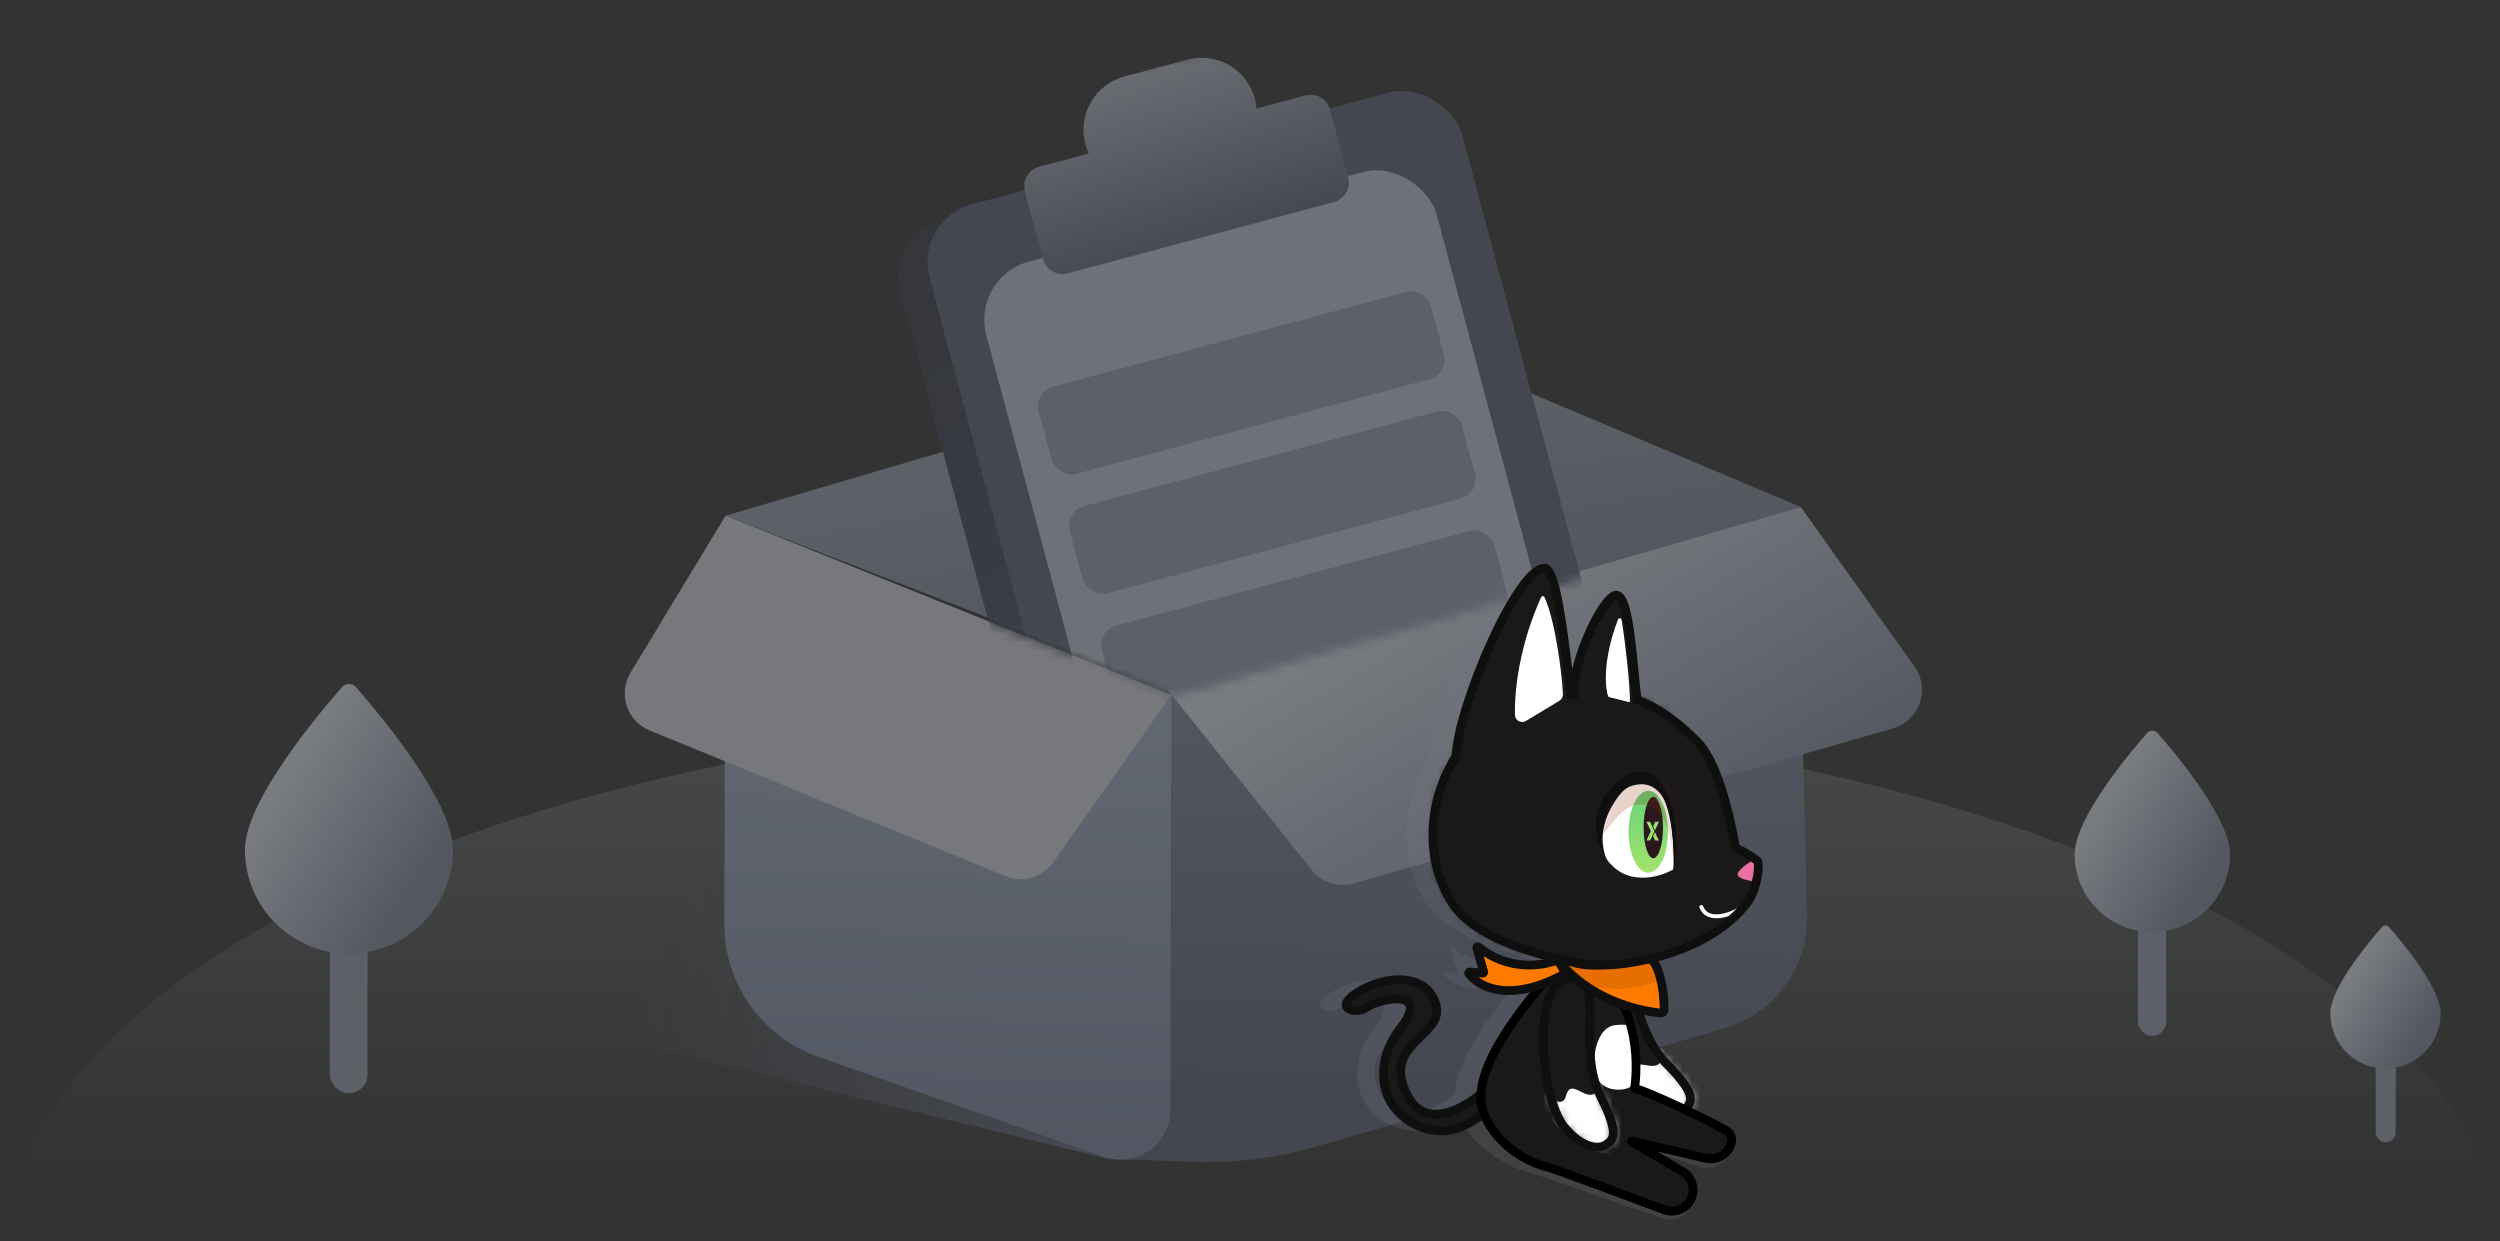 <svg width="286" height="142" viewBox="0 0 286 142" fill="none" xmlns="http://www.w3.org/2000/svg">
<rect x="0" y="0" width="286" height="142" fill="#333333" stroke="none"/>
<g opacity="0.4">
<path fill-rule="evenodd" clip-rule="evenodd" d="M1 138.956H285.604C279.372 106.798 218.041 81.553 143.302 81.553C68.563 81.553 7.232 106.798 1 138.956Z" fill="url(#paint0_linear_8682_80981)"/>
<path d="M62.461 116.908L127.276 132.682L83.11 97.406L62.461 116.908Z" fill="url(#paint1_linear_8682_80981)"/>
<path d="M205.562 58.043L133.864 78.118L128.128 132.609L136.333 132.913C141.156 133.092 145.978 132.498 150.614 131.156L197.221 117.659C202.98 115.991 206.891 110.648 206.739 104.654L205.562 58.043Z" fill="url(#paint2_linear_8682_80981)"/>
<path d="M150.045 99.507L133.602 78.952L206.001 58L219.025 76.251C220.864 78.829 219.601 82.451 216.557 83.326L154.896 101.05C153.116 101.562 151.203 100.953 150.045 99.507Z" fill="url(#paint3_linear_8682_80981)"/>
<path d="M83.001 59L134.001 79.5L133.894 126.944C133.885 130.891 129.985 133.65 126.261 132.344L93.609 120.901C87.154 118.639 82.84 112.536 82.861 105.696L83.001 59Z" fill="url(#paint4_linear_8682_80981)"/>
<path d="M120.507 98.623L134 79.5L83 59L72.138 76.943C70.678 79.354 71.717 82.498 74.325 83.566L115.019 100.225C116.998 101.035 119.274 100.371 120.507 98.623Z" fill="url(#paint5_linear_8682_80981)"/>
<path d="M83.002 58.999L156.82 37.268L206.002 57.999L134.163 78.853L83.002 58.999Z" fill="url(#paint6_linear_8682_80981)"/>
<mask id="mask0_8682_80981" style="mask-type:alpha" maskUnits="userSpaceOnUse" x="82" y="0" width="124" height="80">
<path d="M82.826 59.079L92.577 15.774L164.276 0L205.861 59.079L134.162 79.729L82.826 59.079Z" fill="url(#paint7_linear_8682_80981)"/>
</mask>
<g mask="url(#mask0_8682_80981)">
<rect x="101.209" y="26.787" width="63.095" height="63.095" rx="6.883" transform="rotate(-15 101.209 26.787)" fill="url(#paint8_linear_8682_80981)"/>
<rect x="104.559" y="25.147" width="63.095" height="71.874" rx="6.883" transform="rotate(-15 104.559 25.147)" fill="#5D647A"/>
<rect x="111.049" y="31.707" width="53.344" height="65.25" rx="6.883" transform="rotate(-15 111.049 31.707)" fill="#C7CCDF"/>
<rect x="118.225" y="44.828" width="46.461" height="10.325" rx="2.294" transform="rotate(-15 118.225 44.828)" fill="#9CA3BC"/>
<path fill-rule="evenodd" clip-rule="evenodd" d="M128.626 8.752C125.26 9.654 123.263 13.114 124.164 16.48C124.266 16.858 124.399 17.219 124.562 17.561L118.871 19.085C117.647 19.413 116.92 20.672 117.248 21.895L119.327 29.652C119.655 30.876 120.913 31.602 122.137 31.274L152.609 23.109C153.833 22.782 154.559 21.523 154.231 20.299L152.153 12.543C151.825 11.319 150.567 10.592 149.343 10.921L143.752 12.418C143.722 12.042 143.657 11.662 143.556 11.284C142.654 7.918 139.194 5.921 135.828 6.823L128.626 8.752Z" fill="url(#paint9_linear_8682_80981)"/>
<rect x="121.779" y="58.495" width="46.461" height="10.325" rx="2.294" transform="rotate(-15 121.779 58.495)" fill="#9CA3BC"/>
<rect x="125.469" y="72.163" width="46.461" height="10.325" rx="2.294" transform="rotate(-15 125.469 72.163)" fill="#9CA3BC"/>
</g>
<rect x="271.779" y="120.366" width="2.294" height="10.325" rx="1.147" fill="#98A2B3"/>
<path d="M279.205 115.93C279.205 119.415 276.38 122.239 272.895 122.239C269.411 122.239 266.586 119.415 266.586 115.93C266.586 112.99 271.076 107.663 272.481 106.069C272.702 105.817 273.089 105.817 273.31 106.069C274.715 107.663 279.205 112.99 279.205 115.93Z" fill="url(#paint10_linear_8682_80981)"/>
<rect x="244.582" y="103.965" width="3.233" height="14.548" rx="1.616" fill="#98A2B3"/>
<path d="M255.119 97.739C255.119 102.649 251.139 106.629 246.228 106.629C241.318 106.629 237.338 102.649 237.338 97.739C237.338 93.597 243.665 86.09 245.644 83.843C245.956 83.489 246.501 83.489 246.813 83.843C248.792 86.09 255.119 93.597 255.119 97.739Z" fill="url(#paint11_linear_8682_80981)"/>
<rect x="37.723" y="105.603" width="4.328" height="19.476" rx="2.164" fill="#98A2B3"/>
<path d="M51.823 97.197C51.823 103.77 46.495 109.099 39.921 109.099C33.348 109.099 28.02 103.77 28.02 97.197C28.02 91.652 36.489 81.603 39.139 78.595C39.557 78.121 40.286 78.121 40.704 78.595C43.354 81.603 51.823 91.652 51.823 97.197Z" fill="url(#paint12_linear_8682_80981)"/>
</g>
<path opacity="0.1" fill-rule="evenodd" clip-rule="evenodd" d="M173.695 65C174.962 65 175.82 72.128 176.429 77.192L176.429 77.192L176.429 77.192L176.43 77.194L176.43 77.195C176.53 78.029 176.624 78.806 176.711 79.487C176.796 79.48 176.882 79.474 176.967 79.468C176.961 75.255 180.48 68.086 181.896 68.086C183.086 68.086 183.542 72.743 183.942 76.819L183.942 76.819V76.82C184.057 77.993 184.168 79.119 184.289 80.072C186.829 80.992 189.023 82.708 191.146 84.824C194.13 87.8 195.528 97.001 195.528 97.001C195.528 97.001 196.94 97.581 198.083 98.528C198.338 99.503 197.83 102.083 196.816 103.36C193.89 107.047 189.413 108.824 185.794 109.68C187.01 110.519 187.407 114.052 187.364 115.514C187.357 115.752 187.142 115.918 186.905 115.889C185.738 115.748 184.651 115.513 183.647 115.211C184.865 117.354 185.19 120.126 184.98 125C185.481 125 186.434 125.223 186.98 125.5C190.575 127.324 193.42 128.02 195.725 128.584L195.726 128.584L195.728 128.585C195.945 128.638 196.158 128.69 196.366 128.741C198.242 129.208 198.639 131.361 197.272 132.728L197.115 132.885C196.431 133.569 195.421 133.807 194.505 133.502L190.621 132.207C189.209 131.736 187.832 131.166 186.5 130.5L192.553 135.04C193.636 135.852 193.872 137.379 193.086 138.48C192.442 139.381 191.289 139.752 190.244 139.387C185.94 137.887 175.166 134.141 174.48 134C173.623 133.824 169.006 132 167.006 128C166.905 127.797 166.812 127.584 166.732 127.361C164.954 128.798 162.57 130.004 159.775 129.002C154.606 127.147 154.131 121.588 157.109 117.767C160.952 112.835 154.636 114.283 153.344 115.239C152.052 116.194 149.074 115.239 152.838 113.216C156.603 111.193 160.704 111.867 161.323 115.239C161.57 116.589 160.593 117.534 159.532 118.561C157.943 120.098 156.165 121.818 158.024 125.352C159.898 128.915 163.657 127.37 166.422 125.137C166.56 122.517 168.298 118.66 173.647 112.316C168.919 114.046 166.002 112.665 165.028 111.366C164.972 111.293 165.033 111.194 165.124 111.202L166.613 111.327C166.692 111.334 166.753 111.26 166.731 111.184L165.941 108.457C165.909 108.348 166.042 108.264 166.13 108.335C169.321 110.929 173.287 110.302 175.128 109.645C171.045 108.708 165.456 106.845 163.177 103.397C159.997 98.587 160.21 91.772 163.559 86.534C163.782 80.877 170.525 65 173.695 65Z" fill="url(#paint13_linear_8682_80981)"/>
<path d="M161.03 125.352C163.565 130.172 169.549 125.644 171.857 122.711V125.352C170.153 127.131 166.916 130.485 162.781 129.002C157.612 127.147 157.137 121.588 160.114 117.767C163.958 112.835 157.642 114.283 156.35 115.239C155.058 116.194 152.08 115.239 155.844 113.216C159.609 111.193 163.71 111.867 164.328 115.239C164.946 118.61 157.929 119.457 161.03 125.352Z" fill="#1A1818"/>
<path d="M161.03 125.352C163.565 130.172 169.549 125.644 171.857 122.711V125.352C170.153 127.131 166.916 130.485 162.781 129.002C157.612 127.147 157.137 121.588 160.114 117.767C163.958 112.835 157.642 114.283 156.35 115.239C155.058 116.194 152.08 115.239 155.844 113.216C159.609 111.193 163.71 111.867 164.328 115.239C164.946 118.61 157.929 119.457 161.03 125.352Z" stroke="#0F0F0F" stroke-linecap="round"/>
<path d="M185.791 110.15C184.829 108.889 183.682 109.528 182.861 110.423C182.273 111.064 181.998 111.927 181.988 112.798C181.923 118.071 185.36 124.746 187.727 126.345C190.296 128.081 192.167 127.752 192.786 127.012C193.404 126.272 194.2 125.576 190.769 121.863C187.338 118.151 187.46 112.338 185.791 110.15Z" fill="#1A1818"/>
<mask id="mask1_8682_80981" style="mask-type:alpha" maskUnits="userSpaceOnUse" x="181" y="109" width="13" height="19">
<path d="M185.492 110.24C184.489 109.011 183.363 109.687 182.572 110.607C182.005 111.268 181.759 112.139 181.776 113.01C181.883 118.282 185.535 124.843 187.953 126.364C190.577 128.015 192.437 127.625 193.031 126.866C193.625 126.106 194.397 125.384 190.848 121.785C187.298 118.186 187.231 112.373 185.492 110.24Z" fill="#1A1818"/>
</mask>
<g mask="url(#mask1_8682_80981)">
<path d="M186.864 122.9C186.927 124.288 185.137 123.613 184.473 123.327C184.527 123.703 184.65 124.585 184.714 125.106C184.779 125.627 188.337 127.151 190.108 127.848C190.84 127.898 192.659 127.931 194.077 127.661C195.849 127.324 194.901 125.656 194.957 125.452C195.012 125.247 192.416 121.488 192.314 121.461C192.212 121.433 189.61 119.277 189.884 120.149C190.158 121.022 190.264 122.172 188.541 121.895C187.47 121.723 186.803 121.556 186.864 122.9Z" fill="white"/>
</g>
<path d="M185.341 110.19C184.339 108.961 183.213 109.636 182.422 110.557C181.855 111.218 181.608 112.089 181.626 112.959C181.733 118.232 185.385 124.792 187.803 126.314C190.427 127.964 192.286 127.575 192.88 126.815C193.475 126.056 194.247 125.334 190.697 121.735C187.148 118.136 187.08 112.322 185.341 110.19Z" stroke="#0F0F0F"/>
<path d="M170.011 128C172.011 132 176.128 133.324 176.986 133.5C177.665 133.64 186.68 137.009 190.399 138.404C191.356 138.763 192.429 138.486 193.097 137.712C194.091 136.561 193.798 134.79 192.487 134.02L186.498 130.5C186.498 130.5 191.012 131.529 192.998 132C193.758 132.18 194.451 132.35 195.039 132.497C196.182 132.783 197.378 132.245 197.907 131.192C198.284 130.442 198.133 129.681 197.399 129.272C194.834 127.84 188.598 124.9 186.998 124.5C187.498 121 187.123 114.45 182.486 111L179.747 108.812C169.005 120.5 168.581 125.139 170.011 128Z" fill="#1A1818"/>
<path d="M182.417 122.144C182.6 124.18 184.089 124.768 185.479 124.642C186.869 124.517 187.417 123.781 187.233 121.745C187.106 120.333 187.234 118.346 186.5 117.5C186.176 117.127 185.311 117.226 184.814 117.271C182.961 117.438 182.233 120.108 182.417 122.144Z" fill="white"/>
<path d="M170.011 128C172.011 132 176.128 133.324 176.986 133.5C177.665 133.64 186.68 137.009 190.399 138.404C191.356 138.763 192.429 138.486 193.097 137.712C194.091 136.561 193.798 134.79 192.487 134.02L186.691 130.613C186.657 130.593 186.676 130.541 186.714 130.549C187.636 130.76 191.272 131.591 192.998 132C193.758 132.18 194.451 132.35 195.039 132.497C196.182 132.783 197.378 132.245 197.907 131.192C198.284 130.442 198.133 129.681 197.399 129.272C194.838 127.842 188.621 124.911 187.007 124.502C187.001 124.501 186.999 124.496 186.999 124.49C187.497 120.988 187.119 114.447 182.486 111L179.747 108.812C169.005 120.5 168.581 125.139 170.011 128Z" stroke="black"/>
<path d="M181.991 112.959C181.459 111.465 180.171 111.724 179.117 112.326C178.361 112.758 177.837 113.496 177.562 114.322C175.893 119.325 177.133 126.73 178.901 128.974C180.819 131.41 182.701 131.667 183.516 131.15C184.33 130.634 185.3 130.213 183.163 125.632C181.027 121.051 182.913 115.551 181.991 112.959Z" fill="#1A1818"/>
<mask id="mask2_8682_80981" style="mask-type:alpha" maskUnits="userSpaceOnUse" x="176" y="111" width="9" height="21">
<path d="M181.678 112.953C181.098 111.477 179.819 111.778 178.785 112.414C178.044 112.87 177.544 113.624 177.295 114.459C175.79 119.514 177.27 126.875 179.11 129.06C181.106 131.432 182.996 131.628 183.793 131.085C184.591 130.542 185.546 130.09 183.262 125.581C180.978 121.072 182.684 115.514 181.678 112.953Z" fill="#1A1818"/>
</mask>
<g mask="url(#mask2_8682_80981)">
<path d="M179.129 125.43C178.766 126.771 177.267 125.582 176.722 125.108C176.658 125.482 176.507 126.36 176.409 126.876C176.312 127.392 179.237 129.927 180.711 131.131C181.393 131.402 183.116 131.987 184.548 132.162C186.339 132.381 185.944 130.503 186.059 130.325C186.175 130.148 184.847 125.777 184.758 125.719C184.67 125.661 182.849 122.815 182.843 123.73C182.838 124.644 182.589 125.772 181.032 124.983C180.065 124.493 179.481 124.131 179.129 125.43Z" fill="white"/>
</g>
<path d="M181.549 112.859C180.969 111.383 179.69 111.684 178.656 112.32C177.915 112.776 177.415 113.531 177.166 114.365C175.662 119.42 177.142 126.781 178.981 128.967C180.977 131.338 182.867 131.534 183.665 130.991C184.462 130.449 185.417 129.997 183.133 125.487C180.849 120.978 182.555 115.42 181.549 112.859Z" stroke="#0F0F0F"/>
<path d="M178.85 109.53C181.108 111.136 185.262 110.199 188.002 109.53C189.847 109.079 190.422 113.77 190.37 115.514C190.363 115.752 190.148 115.918 189.911 115.89C180.478 114.764 176.625 107.948 178.85 109.53Z" fill="#FF7A00" stroke="#0F0F0F" stroke-linecap="round"/>
<path opacity="0.1" d="M179.453 110.426C179.818 111.127 182.043 111.953 185.521 111.888C186.483 111.871 187.429 111.66 188.342 111.356V111.356" stroke="#0F0F0F" stroke-width="2.472" stroke-linecap="square"/>
<path d="M169.135 108.336C172.485 111.088 176.423 110.525 178.099 109.849C178.151 109.828 178.209 109.848 178.238 109.895L179.062 111.241C179.095 111.295 179.074 111.368 179.018 111.398C172.704 114.847 169.157 112.919 168.032 111.368C167.978 111.293 168.039 111.194 168.13 111.202L169.619 111.327C169.698 111.334 169.759 111.26 169.737 111.184L168.947 108.457C168.915 108.348 169.048 108.264 169.135 108.336Z" fill="#FF7A00" stroke="#0F0F0F" stroke-linecap="round"/>
<path d="M170.239 82.48C173.612 79.833 178.401 79.465 182.688 79.341C187.37 79.207 190.848 81.53 194.152 84.824C197.136 87.8 198.534 97.001 198.534 97.001C198.534 97.001 199.945 97.581 201.089 98.528C201.344 99.503 200.836 102.083 199.822 103.36C195.851 108.363 189.025 109.849 185.362 110.29C183.702 110.49 182.032 110.4 180.386 110.104C176.447 109.397 168.923 107.542 166.183 103.397C162.086 97.199 163.622 87.673 170.239 82.48Z" fill="#1A1818"/>
<path fill-rule="evenodd" clip-rule="evenodd" d="M179.435 77.192C178.826 72.128 177.968 65 176.701 65C173.195 65 165.32 84.415 166.725 87.955L179.904 80.837C179.766 79.94 179.611 78.652 179.435 77.192ZM186.948 76.819C186.548 72.743 186.092 68.086 184.902 68.086C183.27 68.086 178.839 77.62 180.244 81.159L187.404 80.853C187.237 79.767 187.096 78.333 186.948 76.819Z" fill="#1A1818"/>
<path d="M198.782 100.018C198.807 99.488 200.074 98.663 200.704 98.316C200.775 98.345 200.951 98.45 201.092 98.639C201.233 98.829 201.102 100.204 201.019 100.868C200.263 100.805 198.757 100.547 198.782 100.018Z" fill="#E970A1"/>
<mask id="mask3_8682_80981" style="mask-type:alpha" maskUnits="userSpaceOnUse" x="163" y="79" width="39" height="32">
<path d="M170.239 82.48C173.612 79.833 178.401 79.465 182.688 79.341C187.37 79.207 190.848 81.53 194.152 84.824C197.136 87.8 198.534 97.001 198.534 97.001C198.534 97.001 199.945 97.581 201.089 98.528C201.344 99.503 200.836 102.083 199.822 103.36C195.851 108.363 189.025 109.849 185.362 110.29C183.702 110.49 182.032 110.4 180.386 110.104C176.447 109.397 168.923 107.542 166.183 103.397C162.086 97.199 163.622 87.673 170.239 82.48Z" fill="#1A1818"/>
</mask>
<g mask="url(#mask3_8682_80981)">
<path d="M186.468 98.078C192.776 96.062 190.89 81.168 190.89 80.777L184.581 76.875L171.769 78.241C168.885 81.059 161.94 91.568 161.784 91.829C161.588 92.154 159.736 93.85 159.671 94.891C159.619 95.724 164.723 104.777 167.281 109.2C169.644 110.457 174.474 111.879 174.89 107.509C175.411 102.045 180.159 100.094 186.468 98.078Z" fill="#1A1818"/>
</g>
<path d="M199.592 103.59C198.433 104.539 195.39 105.734 194.633 103.756" stroke="white" stroke-width="0.449" stroke-linecap="round"/>
<path d="M179.435 77.192L179.93 77.121L179.931 77.129L179.435 77.192ZM179.435 77.192L178.94 77.263L178.939 77.252L179.435 77.192ZM179.435 77.192L179.931 77.129L179.932 77.132L179.435 77.192ZM179.717 79.487L179.755 79.985L179.282 80.022L179.221 79.55L179.717 79.487ZM179.973 79.468L180.473 79.467L180.473 79.934L180.008 79.967L179.973 79.468ZM184.902 68.086V67.586V68.086ZM186.948 76.819L187.446 76.771L187.447 76.784L186.948 76.819ZM186.948 76.819L186.45 76.868L186.449 76.855L186.948 76.819ZM187.295 80.072L187.125 80.542L186.838 80.438L186.799 80.135L187.295 80.072ZM194.152 84.824L194.505 84.47L194.152 84.824ZM198.534 97.001L198.344 97.464L198.082 97.356L198.039 97.076L198.534 97.001ZM201.089 98.528L201.408 98.142L201.532 98.245L201.573 98.401L201.089 98.528ZM199.822 103.36L199.43 103.05L199.822 103.36ZM185.362 110.29L185.422 110.787L185.362 110.29ZM180.386 110.104L180.298 110.597H180.298L180.386 110.104ZM166.183 103.397L165.765 103.673L166.183 103.397ZM166.565 86.534L167.064 86.553L167.059 86.689L166.986 86.803L166.565 86.534ZM176.701 65V65.5V65ZM178.94 77.263L178.94 77.263L179.93 77.121L179.93 77.121L178.94 77.263ZM178.939 77.255L178.939 77.255L179.931 77.129L179.931 77.129L178.939 77.255ZM179.221 79.55C179.133 78.867 179.039 78.086 178.939 77.252L179.932 77.132C180.032 77.968 180.126 78.744 180.213 79.423L179.221 79.55ZM179.679 78.988C179.765 78.981 179.851 78.975 179.937 78.969L180.008 79.967C179.924 79.972 179.84 79.979 179.755 79.985L179.679 78.988ZM184.902 68.586C184.916 68.586 184.826 68.591 184.614 68.777C184.422 68.947 184.193 69.21 183.94 69.563C183.436 70.267 182.879 71.263 182.359 72.404C181.314 74.699 180.47 77.467 180.473 79.467L179.473 79.469C179.47 77.256 180.382 74.333 181.449 71.99C181.986 70.812 182.574 69.753 183.127 68.981C183.403 68.596 183.682 68.266 183.953 68.027C184.204 67.805 184.533 67.586 184.902 67.586V68.586ZM186.45 76.868C186.25 74.823 186.038 72.664 185.73 71.016C185.575 70.188 185.402 69.523 185.208 69.076C185.111 68.851 185.022 68.712 184.95 68.636C184.884 68.566 184.87 68.586 184.902 68.586V67.586C185.231 67.586 185.491 67.752 185.679 67.952C185.862 68.147 186.007 68.403 186.126 68.679C186.365 69.232 186.555 69.986 186.713 70.832C187.03 72.532 187.246 74.74 187.446 76.771L186.45 76.868ZM186.449 76.855L186.449 76.855L187.447 76.784L187.447 76.784L186.449 76.855ZM186.799 80.135C186.676 79.174 186.565 78.04 186.45 76.868L187.446 76.771C187.561 77.947 187.67 79.064 187.791 80.008L186.799 80.135ZM187.466 79.602C190.105 80.558 192.36 82.332 194.505 84.47L193.799 85.178C191.698 83.084 189.565 81.426 187.125 80.542L187.466 79.602ZM194.505 84.47C195.318 85.281 195.995 86.483 196.555 87.785C197.118 89.096 197.58 90.549 197.945 91.898C198.31 93.249 198.58 94.504 198.76 95.421C198.849 95.88 198.916 96.255 198.961 96.516C198.983 96.646 199 96.748 199.011 96.818C199.017 96.853 199.021 96.879 199.024 96.898C199.025 96.907 199.026 96.914 199.027 96.918C199.027 96.921 199.028 96.923 199.028 96.924C199.028 96.925 199.028 96.925 199.028 96.925C199.028 96.926 199.028 96.926 199.028 96.926C199.028 96.926 199.028 96.926 198.534 97.001C198.039 97.076 198.039 97.076 198.039 97.076C198.039 97.076 198.039 97.076 198.039 97.076C198.039 97.076 198.039 97.076 198.039 97.075C198.039 97.074 198.039 97.073 198.039 97.071C198.038 97.067 198.037 97.06 198.036 97.052C198.033 97.035 198.029 97.01 198.024 96.977C198.013 96.91 197.997 96.811 197.975 96.684C197.932 96.43 197.866 96.063 197.778 95.613C197.602 94.712 197.337 93.481 196.979 92.159C196.622 90.836 196.174 89.432 195.636 88.18C195.094 86.92 194.478 85.856 193.799 85.178L194.505 84.47ZM198.534 97.001C198.724 96.539 198.724 96.539 198.724 96.539C198.724 96.539 198.724 96.539 198.724 96.539C198.724 96.539 198.724 96.539 198.725 96.539C198.725 96.539 198.725 96.539 198.726 96.54C198.727 96.54 198.728 96.541 198.73 96.541C198.733 96.543 198.738 96.545 198.744 96.547C198.756 96.552 198.774 96.56 198.796 96.569C198.84 96.588 198.903 96.616 198.981 96.653C199.139 96.725 199.36 96.831 199.617 96.968C200.129 97.24 200.8 97.64 201.408 98.142L200.771 98.913C200.234 98.469 199.628 98.106 199.148 97.851C198.91 97.725 198.706 97.627 198.563 97.561C198.492 97.528 198.435 97.503 198.398 97.487C198.379 97.479 198.365 97.473 198.356 97.469C198.351 97.467 198.348 97.465 198.346 97.465C198.345 97.464 198.344 97.464 198.344 97.464C198.344 97.464 198.343 97.464 198.344 97.464C198.344 97.464 198.344 97.464 198.344 97.464C198.344 97.464 198.344 97.464 198.344 97.464C198.344 97.464 198.344 97.464 198.534 97.001ZM201.573 98.401C201.657 98.722 201.669 99.128 201.64 99.549C201.61 99.979 201.534 100.461 201.418 100.947C201.187 101.908 200.785 102.952 200.214 103.671L199.43 103.05C199.873 102.492 200.231 101.607 200.445 100.714C200.55 100.274 200.617 99.848 200.642 99.48C200.669 99.103 200.649 98.821 200.605 98.654L201.573 98.401ZM200.214 103.671C196.111 108.84 189.105 110.343 185.422 110.787L185.302 109.794C188.945 109.355 195.592 107.886 199.43 103.05L200.214 103.671ZM185.422 110.787C183.704 110.993 181.984 110.899 180.298 110.597L180.475 109.612C182.08 109.901 183.7 109.987 185.302 109.794L185.422 110.787ZM180.298 110.597C178.313 110.24 175.411 109.592 172.652 108.505C169.909 107.425 167.223 105.877 165.765 103.673L166.6 103.121C167.883 105.062 170.328 106.515 173.018 107.575C175.691 108.628 178.521 109.261 180.475 109.612L180.298 110.597ZM165.765 103.673C162.463 98.676 162.703 91.647 166.143 86.264L166.986 86.803C163.73 91.897 163.543 98.497 166.6 103.121L165.765 103.673ZM176.701 65.5C176.499 65.5 176.167 65.638 175.701 66.063C175.253 66.471 174.753 67.079 174.223 67.852C173.165 69.395 172.032 71.527 170.983 73.851C169.936 76.172 168.98 78.669 168.274 80.932C167.564 83.206 167.117 85.207 167.064 86.553L166.065 86.514C166.123 85.032 166.603 82.928 167.319 80.634C168.039 78.329 169.009 75.795 170.072 73.44C171.133 71.088 172.294 68.897 173.398 67.286C173.95 66.483 174.499 65.805 175.027 65.324C175.538 64.858 176.11 64.5 176.701 64.5V65.5ZM178.939 77.252C178.633 74.715 178.268 71.684 177.823 69.288C177.6 68.087 177.36 67.07 177.106 66.362C176.978 66.004 176.856 65.756 176.75 65.606C176.63 65.439 176.609 65.5 176.701 65.5V64.5C177.109 64.5 177.392 64.784 177.564 65.026C177.749 65.286 177.907 65.634 178.047 66.024C178.329 66.81 178.58 67.892 178.806 69.105C179.259 71.539 179.627 74.605 179.932 77.132L178.939 77.252Z" fill="#0F0F0F"/>
<path d="M183.649 98.064C185.875 101.482 189.737 100.429 191.389 99.475C191.529 99.194 191.448 97.044 191.389 96.004L191.102 93.372L190.14 90.243L187.842 88.59L185.423 89.275C183.905 90.78 181.424 94.645 183.649 98.064Z" fill="white"/>
<mask id="mask4_8682_80981" style="mask-type:alpha" maskUnits="userSpaceOnUse" x="182" y="88" width="10" height="13">
<path d="M183.806 98.064C186.031 101.482 189.893 100.671 191.546 99.717C191.686 99.437 191.604 97.044 191.546 96.004L191.259 93.372L190.296 90.243L187.998 88.59L185.579 89.275C184.061 90.78 181.58 94.645 183.806 98.064Z" fill="white"/>
</mask>
<g mask="url(#mask4_8682_80981)">
<ellipse cx="188.567" cy="95.157" rx="2.257" ry="4.692" fill="url(#paint14_linear_8682_80981)"/>
<ellipse cx="189.139" cy="94.675" rx="1.109" ry="3.507" fill="#2A181D"/>
<path d="M189.352 94.012H189.784L189.332 94.983L189.111 94.53L189.352 94.012Z" fill="#99E16F"/>
<path d="M189.344 96.16H189.776L189.316 95.189L189.111 95.642L189.344 96.16Z" fill="#99E16F"/>
<path d="M188.773 94.012H188.357L188.846 95.082L188.357 96.147H188.778L189.268 95.082L188.773 94.012Z" fill="#99E16F"/>
<path opacity="0.2" d="M190.005 93.278C190.819 94.07 191.362 97.138 191.532 98.923L192.561 97.755L191.532 89.862L185.995 87.379L181.413 92.332L182.498 97.39C182.52 96.724 183.093 95.531 185.212 93.278C187.331 91.025 189.29 92.339 190.005 93.278Z" fill="#8A2500"/>
</g>
<path d="M189.974 90.837C191.328 92.546 191.56 97.488 191.506 99.746C192.409 94.263 190.861 90.662 189.974 89.547C189.248 88.445 187.079 87.047 184.209 90.272C181.339 93.497 182.798 97.099 183.886 98.496C182.343 95.095 184.416 91.99 185.398 90.793C185.692 90.434 186.055 90.134 186.488 89.968C187.319 89.649 188.816 89.376 189.974 90.837Z" fill="#0F0F0F"/>
<path d="M178.798 79.41C178.69 76.874 177.87 70.821 176.682 68.308C176.604 68.144 176.38 68.155 176.305 68.32C173.98 73.465 173.236 78.555 173.313 81.795C173.329 82.447 174.04 82.798 174.598 82.461L178.376 80.178C178.646 80.015 178.812 79.725 178.798 79.41Z" fill="white"/>
<path d="M186.466 80.207C186.445 78.104 185.979 73.825 185.515 70.91C185.48 70.689 185.183 70.658 185.102 70.868C183.305 75.523 183.639 78.789 183.972 79.643C183.996 79.704 184.05 79.746 184.113 79.761L186.327 80.314C186.398 80.332 186.467 80.28 186.466 80.207Z" fill="white"/>
<defs>
<linearGradient id="paint0_linear_8682_80981" x1="143.302" y1="-18.616" x2="143.302" y2="133.79" gradientUnits="userSpaceOnUse">
<stop stop-color="#D0D5DD"/>
<stop offset="1" stop-color="#D0D5DD" stop-opacity="0"/>
</linearGradient>
<linearGradient id="paint1_linear_8682_80981" x1="130.144" y1="134.402" x2="77.948" y2="104.863" gradientUnits="userSpaceOnUse">
<stop stop-color="#667085"/>
<stop offset="1" stop-color="#667085" stop-opacity="0"/>
</linearGradient>
<linearGradient id="paint2_linear_8682_80981" x1="177.17" y1="124.866" x2="178.03" y2="72.669" gradientUnits="userSpaceOnUse">
<stop stop-color="#5D6479"/>
<stop offset="1" stop-color="#8591A9"/>
</linearGradient>
<linearGradient id="paint3_linear_8682_80981" x1="178.198" y1="58.59" x2="200.138" y2="95.873" gradientUnits="userSpaceOnUse">
<stop stop-color="#DFE6F2"/>
<stop offset="1" stop-color="#828DA3"/>
</linearGradient>
<linearGradient id="paint4_linear_8682_80981" x1="108.638" y1="58.043" x2="105.77" y2="148.956" gradientUnits="userSpaceOnUse">
<stop stop-color="#B9C8DE"/>
<stop offset="1" stop-color="#717D9C"/>
</linearGradient>
<linearGradient id="paint5_linear_8682_80981" x1="108" y1="69" x2="105.579" y2="118.873" gradientUnits="userSpaceOnUse">
<stop stop-color="#DBDFE6"/>
</linearGradient>
<linearGradient id="paint6_linear_8682_80981" x1="159.975" y1="47.019" x2="167.718" y2="92.333" gradientUnits="userSpaceOnUse">
<stop stop-color="#98A2B3"/>
<stop offset="1" stop-color="#667085"/>
</linearGradient>
<linearGradient id="paint7_linear_8682_80981" x1="116.381" y1="49.902" x2="139.898" y2="89.193" gradientUnits="userSpaceOnUse">
<stop stop-color="#98A2B3"/>
<stop offset="1" stop-color="#667085"/>
</linearGradient>
<linearGradient id="paint8_linear_8682_80981" x1="132.757" y1="26.787" x2="132.757" y2="89.881" gradientUnits="userSpaceOnUse">
<stop stop-color="#363A43"/>
<stop offset="1" stop-color="#464F6A"/>
</linearGradient>
<linearGradient id="paint9_linear_8682_80981" x1="131" y1="-1.5" x2="140.63" y2="27.977" gradientUnits="userSpaceOnUse">
<stop stop-color="#DFE6F2"/>
<stop offset="1" stop-color="#5D647A"/>
</linearGradient>
<linearGradient id="paint10_linear_8682_80981" x1="272.895" y1="105.829" x2="281.5" y2="111.288" gradientUnits="userSpaceOnUse">
<stop stop-color="#DFE6F2"/>
<stop offset="1" stop-color="#828DA3"/>
</linearGradient>
<linearGradient id="paint11_linear_8682_80981" x1="246.228" y1="83.505" x2="258.353" y2="91.198" gradientUnits="userSpaceOnUse">
<stop stop-color="#DFE6F2"/>
<stop offset="1" stop-color="#828DA3"/>
</linearGradient>
<linearGradient id="paint12_linear_8682_80981" x1="39.921" y1="78.143" x2="56.152" y2="88.44" gradientUnits="userSpaceOnUse">
<stop stop-color="#DFE6F2"/>
<stop offset="1" stop-color="#828DA3"/>
</linearGradient>
<linearGradient id="paint13_linear_8682_80981" x1="174.575" y1="65" x2="174.575" y2="139.526" gradientUnits="userSpaceOnUse">
<stop stop-color="#677185"/>
<stop offset="1" stop-color="#C4CADA"/>
</linearGradient>
<linearGradient id="paint14_linear_8682_80981" x1="188.567" y1="90.465" x2="188.567" y2="99.85" gradientUnits="userSpaceOnUse">
<stop stop-color="#66D27C"/>
<stop offset="1" stop-color="#A3E36B"/>
</linearGradient>
</defs>
</svg>
